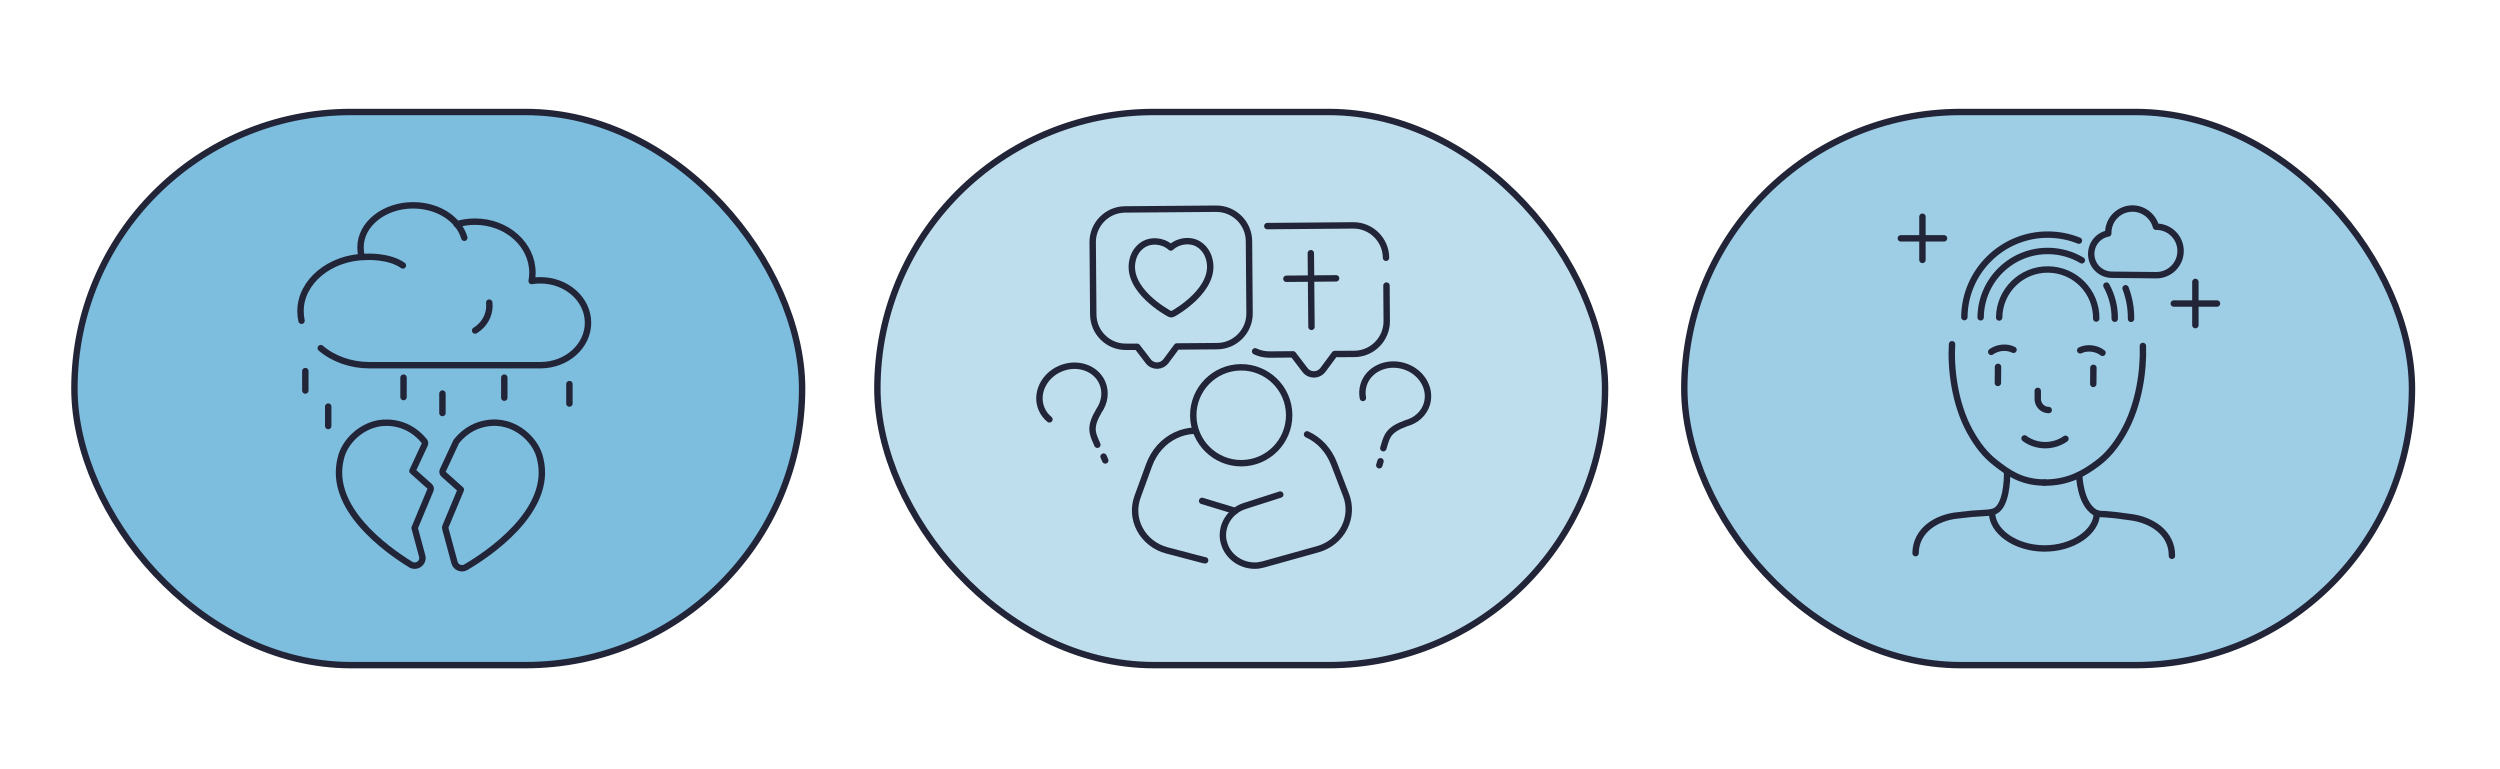 <?xml version="1.0" encoding="UTF-8"?><svg id="a" xmlns="http://www.w3.org/2000/svg" viewBox="0 0 390 120"><defs><style>.b{fill:none;stroke-linecap:round;stroke-linejoin:round;}.b,.c,.d,.e{stroke:#222438;}.c{fill:#7dbddd;}.c,.d,.e{stroke-miterlimit:10;}.d{fill:#9ecee6;}.e{fill:#bedeee;}</style></defs><rect class="c" x="11.61" y="17.47" width="113.52" height="86.29" rx="43.14" ry="43.14"/><rect class="e" x="136.87" y="17.47" width="113.52" height="86.29" rx="43.14" ry="43.14"/><rect class="d" x="262.75" y="17.47" width="113.52" height="86.29" rx="43.14" ry="43.14"/><path class="b" d="M64.7,88.25c-.22,0-.44-.06-.63-.18-3.93-2.41-12.84-8.85-10.92-16.51.56-2.62,3.07-4.99,5.84-5.5.15-.03,4.18-.94,7.2,2.75.13.15.15.37.07.54l-1.92,4.12,2.68,2.39c.16.15.22.38.13.58l-2.47,5.92,1.18,4.37c.13.48-.04.98-.44,1.27-.21.16-.46.24-.72.24h0Z"/><path class="b" d="M72.05,88.64c-.15,0-.3-.03-.45-.09-.35-.14-.6-.43-.7-.8l-1.43-5.29c-.03-.11-.02-.23.02-.33l2.4-5.75-2.69-2.4c-.17-.15-.22-.39-.12-.6l2.08-4.46s.04-.08.07-.11c3.02-3.69,7.06-2.79,7.23-2.74,2.74.5,5.25,2.87,5.81,5.5,2.04,8.21-8.37,15.02-11.61,16.92-.19.11-.39.16-.6.16h0Z"/><path class="b" d="M71.25,34.99c.92-.28,1.88-.41,2.86-.41,4.94,0,8.95,3.57,8.95,7.96,0,.44-.04.87-.12,1.3.45-.08.9-.11,1.36-.11,4.09,0,7.43,2.97,7.43,6.62s-3.33,6.62-7.43,6.62h-26.68s0,0,0,0c-2.86,0-5.62-.97-7.58-2.66"/><path class="b" d="M47.04,50.04c-.11-.49-.16-1-.16-1.5,0-4.61,4.6-8.41,10.24-8.47.12,0,3.57-.2,5.73,1.34"/><path class="b" d="M56.41,40.05c-.11-.45-.17-.94-.17-1.47,0-3.61,3.68-6.55,8.2-6.55,3.84,0,7.12,2.08,7.99,5.06"/><path class="b" d="M76.32,47.21c.02.16.03.33.03.49,0,1.56-.83,3-2.23,3.86"/><path class="b" d="M47.63,60.92v-3.03"/><path class="b" d="M69.02,64.43v-3.03"/><path class="b" d="M51.2,66.46v-3.03"/><path class="b" d="M88.83,62.95v-3.03"/><path class="b" d="M62.95,58.91v3.03"/><path class="b" d="M78.67,58.91v3.13"/><path class="b" d="M192.68,79.71l-5.15-1.57"/><path class="b" d="M187.99,87.41h.01c-.05,0-.11,0-.16-.02l-5.82-1.53c-1.82-.48-3.36-1.69-4.22-3.32-.83-1.58-.95-3.37-.34-5.05l1.79-4.91c.77-2.11,2.25-3.77,4.15-4.67.97-.46,2.01-.71,3.07-.72"/><path class="b" d="M203.9,67.76c1.92.87,3.42,2.51,4.22,4.61l1.87,4.87c.64,1.67.54,3.47-.26,5.06-.83,1.64-2.34,2.87-4.16,3.38l-8.5,2.37c-.44.12-.89.19-1.33.19h0c-2.03,0-3.89-1.22-4.63-3.04-.11-.29-.2-.59-.27-.91-.41-2.31,1.01-4.6,3.31-5.35l5.57-1.79"/><path class="b" d="M193.69,72.26c-4.12.03-7.51-3.29-7.54-7.42s3.29-7.51,7.42-7.54c4.13-.03,7.51,3.29,7.54,7.42s-3.29,7.51-7.42,7.54Z"/><path class="b" d="M212.61,62.08c-.13-.67-.09-1.35.1-2,.72-2.44,3.53-3.78,6.26-2.98s4.35,3.45,3.63,5.9c-.43,1.46-1.63,2.59-3.22,3.02-2.73.97-3.03,1.99-3.47,3.53l-.11.37"/><path class="b" d="M215.36,71.95l-.19.63"/><path class="b" d="M216.29,44.55l.04,5.53c.02,2.81-2.25,5.11-5.05,5.13l-3.07.02-1.84,2.48c-.33.44-.83.69-1.37.7h-.02c-.55,0-1.05-.24-1.39-.68l-1.87-2.45-3.68.03c-.78,0-1.55-.17-2.24-.5"/><path class="b" d="M197.7,35.27c.06,0,.11,0,.17,0l13.22-.11c2.81-.02,5.11,2.25,5.13,5.05"/><path class="b" d="M180.52,57.04h0c-.55,0-1.05-.24-1.39-.68l-1.73-2.26h-1.72c-2.81.04-5.11-2.23-5.13-5.04l-.09-11.26c-.02-2.81,2.25-5.11,5.05-5.13l14.2-.11c2.81-.02,5.11,2.25,5.13,5.05l.09,11.26c.02,2.81-2.25,5.11-5.05,5.13l-6.29.05-1.7,2.29c-.33.44-.83.69-1.38.7Z"/><path class="b" d="M182.74,49.02c-.1,0-.2-.02-.29-.07-.28-.15-6.89-3.72-5.76-8.39.24-1.18,1.19-2.53,2.75-2.83.05-.01,1.74-.41,3.21.88,1.45-1.31,3.15-.95,3.23-.93,1.54.27,2.5,1.6,2.77,2.8,1.2,4.62-5.35,8.3-5.63,8.45-.09.05-.19.07-.29.08h0Z"/><line class="b" x1="204.49" y1="39.5" x2="204.59" y2="50.99"/><line class="b" x1="208.43" y1="43.42" x2="200.68" y2="43.49"/><path class="b" d="M163.71,65.42c-.53-.43-.94-.97-1.21-1.6-1.02-2.34.28-5.17,2.89-6.3s5.55-.15,6.57,2.19c.6,1.4.41,3.03-.53,4.38-1.48,2.5-1.04,3.47-.39,4.94l.15.35"/><path class="b" d="M172.16,71.23l.26.6"/><path class="b" d="M336.35,42.93l-6.91-.07c-1.79-.02-3.23-1.49-3.21-3.28.02-1.58,1.15-2.89,2.66-3.16v-.15c.02-2.08,1.73-3.76,3.82-3.74,1.71.02,3.2,1.21,3.62,2.84h.1c2.08.02,3.76,1.73,3.74,3.82s-1.73,3.76-3.82,3.74h0Z"/><path class="b" d="M324.36,74.11s.09,4.44,2.47,5.84c.35.2.68.23,1.28.26h.21c1.53.11,2.29.22,3.1.34.3.04.61.09.98.13,3.22.41,6.46,2.43,6.42,6.03"/><path class="b" d="M298.83,86.29c.04-3.6,3.31-5.56,6.54-5.89.37-.04.68-.08.99-.11.81-.1,1.57-.19,3.1-.26.68-.03,1.37-.09,1.83-.34,1.64-.88,1.86-4.66,1.81-6.09"/><path class="b" d="M327.11,80.07c-.03,2.93-3.77,5.54-8.27,5.49-4.5-.05-8.11-2.69-8.08-5.63"/><path class="b" d="M334.29,53.97c.14,3.73-.58,9.23-3.05,13.51-1.25,2.17-2.5,3.64-4.05,4.8-2.01,1.51-4.56,3.04-8.25,3"/><path class="b" d="M318.94,75.28c-3.68-.04-5.72-1.57-7.7-3.12-1.52-1.19-2.74-2.7-3.95-4.89-2.38-4.33-3-9.85-2.77-13.57"/><path class="b" d="M326.57,57.38l-.02,2.51"/><path class="b" d="M327.99,55.04c-.45-.36-1.05-.59-1.69-.67-.64-.07-1.27.02-1.79.28"/><path class="b" d="M314.11,54.57c-.51-.26-1.14-.37-1.78-.31-.64.06-1.24.29-1.7.63"/><path class="b" d="M311.67,59.74l.02-2.51"/><path class="b" d="M322.21,68.45s-1.28,1.02-3.2,1h0c-1.92-.02-3.13-1.02-3.18-1.06"/><path class="b" d="M319.6,63.97c-.95,0-1.72-.79-1.71-1.74v-1.25"/><path class="b" d="M311.87,49.53c.04-4.17,3.47-7.54,7.65-7.49,4.18.04,7.54,3.47,7.49,7.65"/><path class="b" d="M328.6,44.55c.87,1.57,1.32,3.36,1.3,5.17"/><path class="b" d="M308.98,49.5c.06-5.77,4.8-10.41,10.57-10.35,1.84.02,3.65.52,5.22,1.46"/><path class="b" d="M331.59,44.97c.58,1.52.87,3.13.85,4.77"/><path class="b" d="M306.44,49.47c.07-7.17,5.97-12.94,13.14-12.87,1.63.02,3.23.33,4.73.94"/><line class="b" x1="342.48" y1="43.98" x2="342.48" y2="50.72"/><line class="b" x1="345.85" y1="47.35" x2="339.11" y2="47.35"/><line class="b" x1="299.9" y1="33.81" x2="299.9" y2="40.55"/><line class="b" x1="303.27" y1="37.18" x2="296.53" y2="37.18"/></svg>